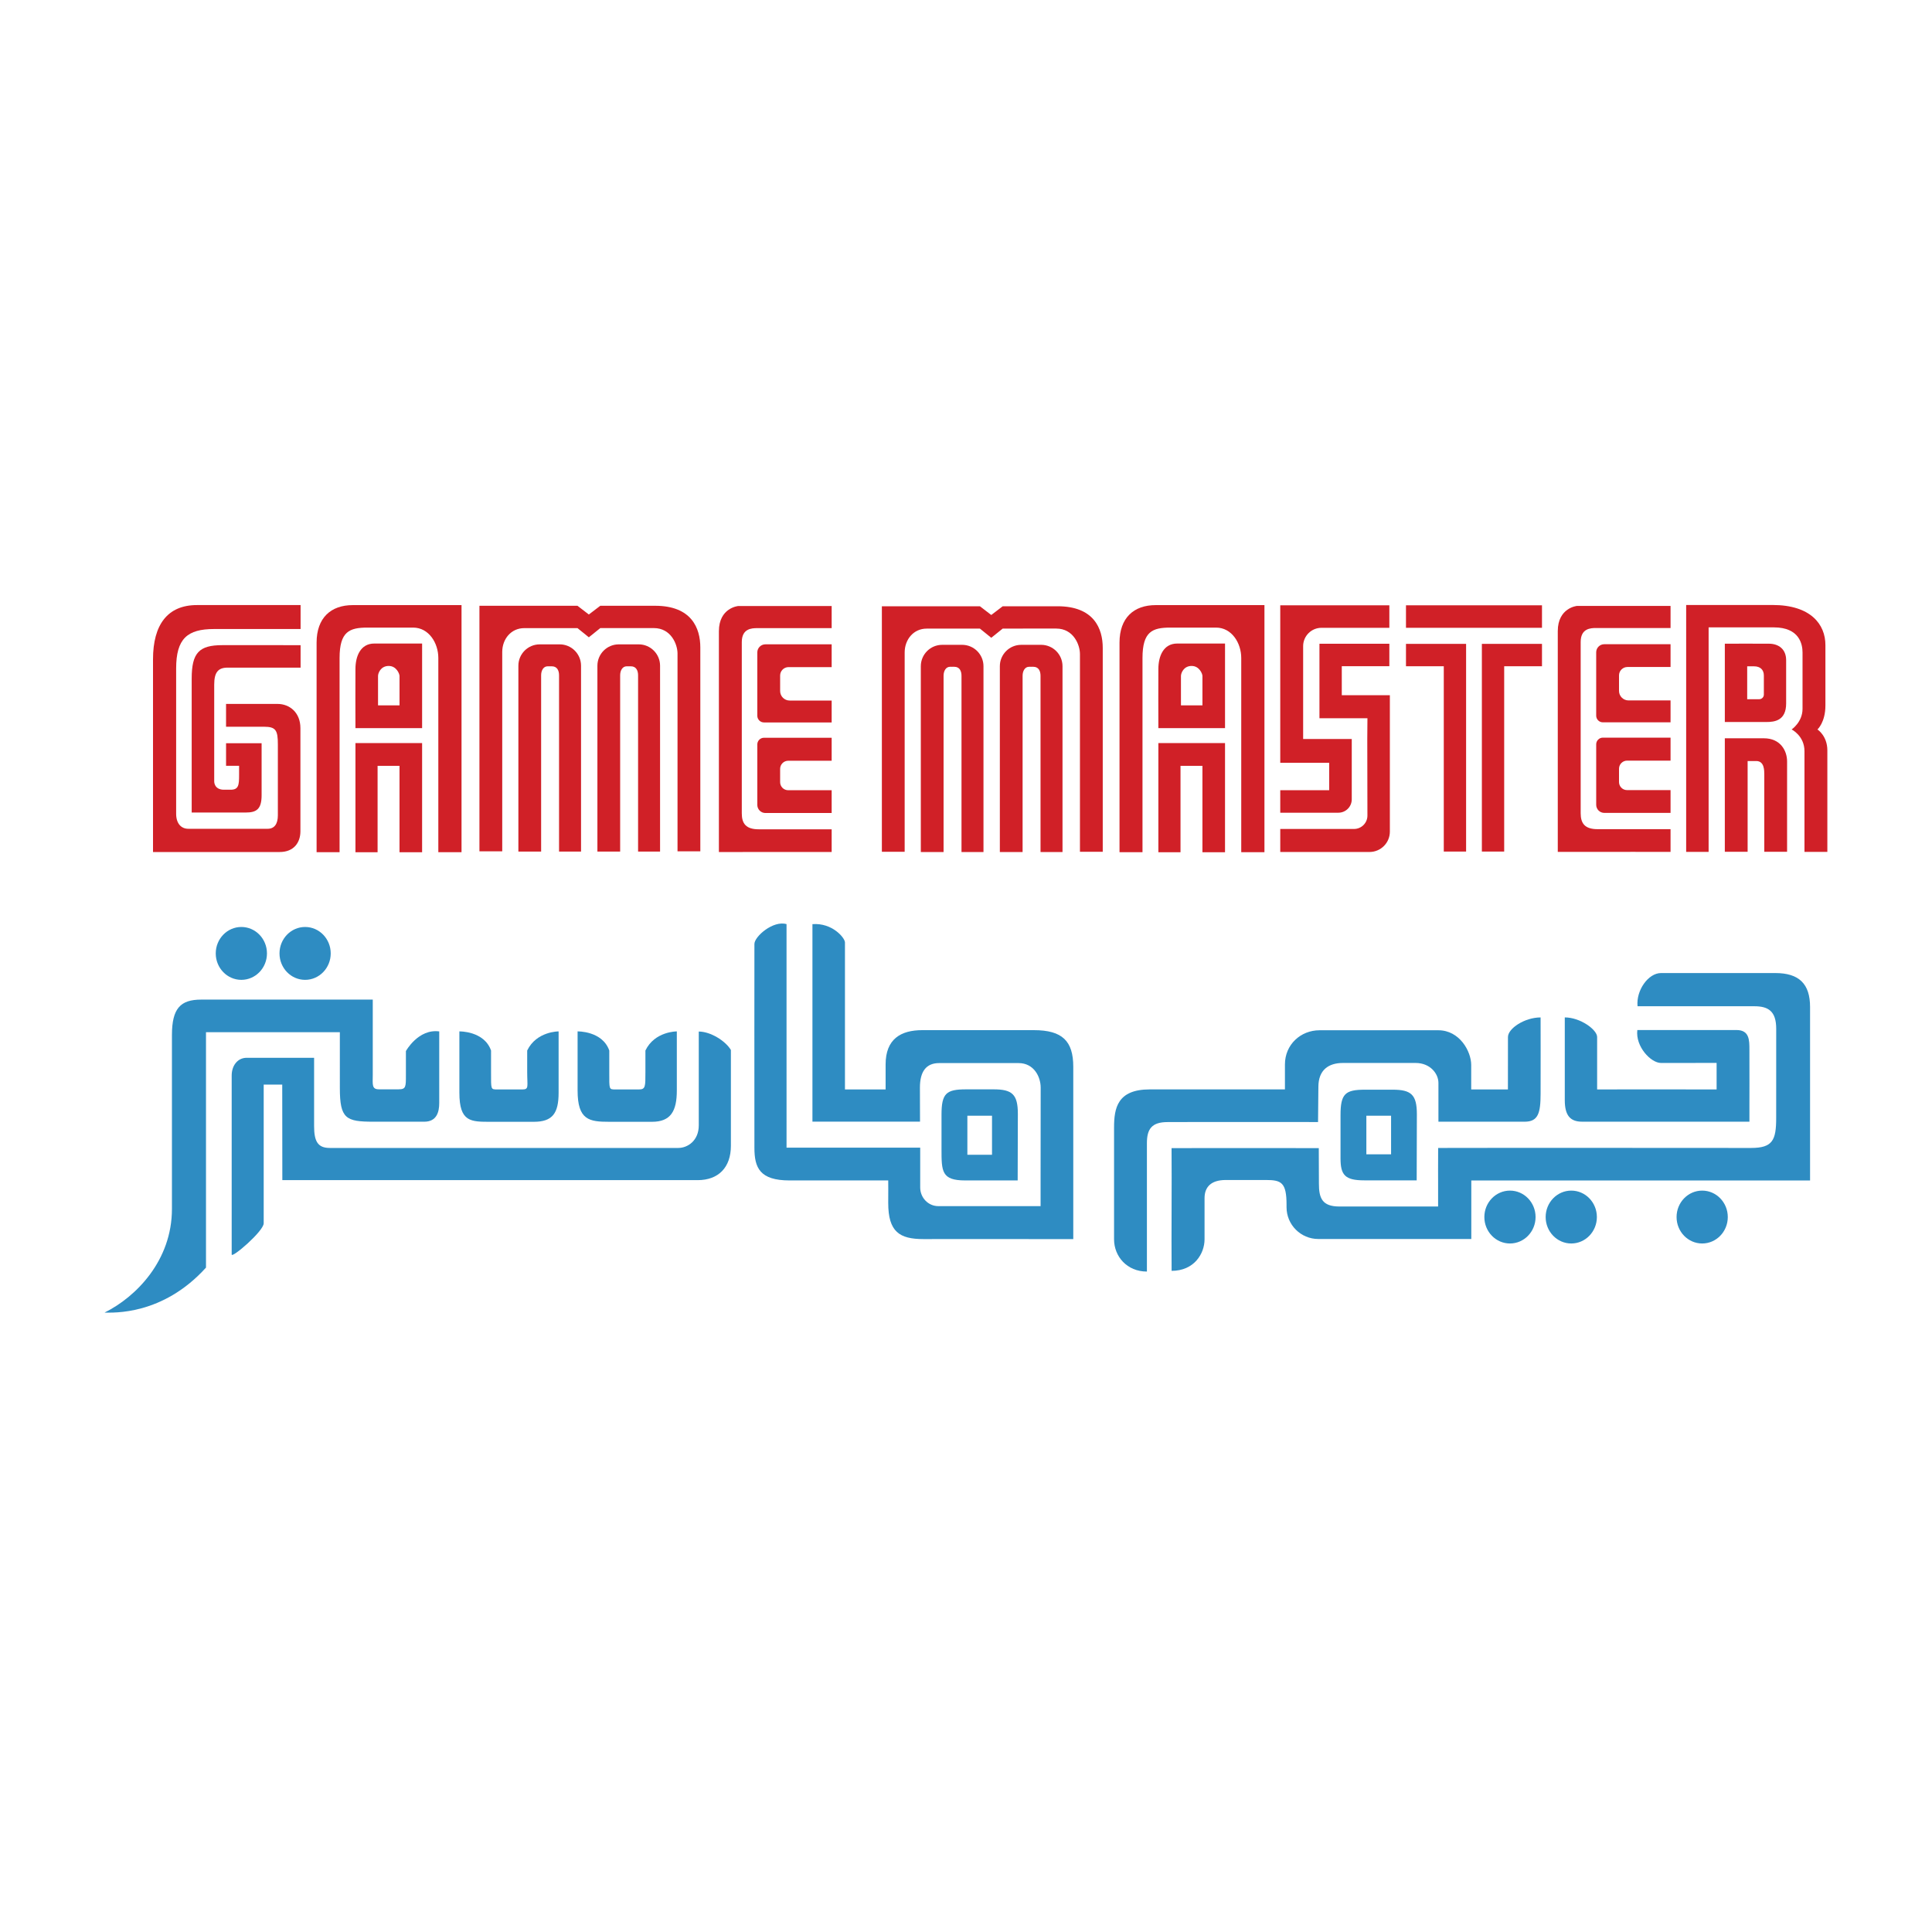 <?xml version="1.0" encoding="UTF-8"?>
<!-- Generator: Adobe Illustrator 28.0.0, SVG Export Plug-In . SVG Version: 6.00 Build 0)  -->
<svg xmlns="http://www.w3.org/2000/svg" xmlns:xlink="http://www.w3.org/1999/xlink" version="1.1" id="Layer_1" x="0px" y="0px" viewBox="0 0 2000 2000" style="enable-background:new 0 0 2000 2000;" xml:space="preserve">
<style type="text/css">
	.st0{fill-rule:evenodd;clip-rule:evenodd;fill:#2E8CC2;}
	.st1{fill-rule:evenodd;clip-rule:evenodd;fill:#D02027;}
</style>
<g>
	<g>
		<g>
			<g>
				<path class="st0" d="M1594.82,1053.24c-16.53,0-33.78,11.42-33.78,20.28c-0.13,22.96,0.08,31.32-0.04,54.28      c-13.01,0.07-38.01,0-38.01,0c0-13.38,0-11.25,0-25.35s-12.01-35.93-34.02-35.93c-26.34,0-108.22,0-122.97,0      c-19.51,0-35.84,14.75-35.84,35.42c0,12.94,0,25.81,0,25.81s-112.07,0.07-140,0c-33.52,0-36.89,19.47-36.89,39.5      c0.06,31.83,0,107.5,0,115.67c0,17.7,13.35,33.4,34.01,33.4c0-3.36,0.06-103.11,0-132.98c0-14.5,4.97-21.77,21.34-21.77      c35.94-0.2,155.82-0.04,155.82-0.04s0.35-31.5,0.35-36.35c0-17.7,10.64-24.8,25.4-24.8c21.1,0,64.84,0,75.24,0      c15.1,0,23.63,11.04,23.63,20.66c0,9.62,0,40.15,0,40.15s67.25,0,89.23,0c14.07,0,16.53-8.92,16.53-29.28      C1594.82,1107.52,1594.95,1064.46,1594.82,1053.24z"></path>
			</g>
			<g>
				<path class="st0" d="M1810.99,1086.7c0-9.92,0.04-20.42-13.38-20.42c-4.2,0-95.69,0-102.65,0      c-2.09,17.05,13.97,34.09,24.49,34.09c7.8,0,45.57-0.04,57.58-0.04c0,8.42,0,19.04,0,27.45c-35.02-0.13-123.69,0-123.69,0      s0-46.73,0-54.28c0-7.55-17.4-20.28-33.48-20.28c0,5.87,0,68.62,0,85.64c0,15.66,5.45,22.31,17.93,22.31      c7.23,0,173.21,0,173.21,0v-17.93C1810.99,1143.27,1811.12,1104.18,1810.99,1086.7z"></path>
			</g>
			<g>
				<path class="st0" d="M1837.75,1007.3h-118.29c-13.17,0-25.88,17.89-24.28,34.37c5.21,0,113.21-0.07,120.92,0      c14.12,0,22.63,4.79,22.63,23.3c0.13,24.59-0.15,67.74-0.03,92.33c0,22.93-3.59,31.06-25.98,31.06      c-21.42,0.07-242.4-0.26-323.95,0c-0.13,14.56-0.04,34.97-0.04,34.97v25.64c0,0-92.85,0-102.21,0      c-17.8,0-21.18-8.63-21.18-23.66c0-8.05-0.13-36.78-0.13-36.78s-125.22-0.15-152.41-0.01c0.32,37.18-0.25,89.88,0.06,127.06      c23.37,0,34.09-17.83,34.09-32.66c0-4.42,0-38.38,0-42.59c0-11.35,6.5-18.8,22.01-18.8c19.27,0,22.32,0,41.58,0      c15.95,0,21.29,2.63,21.29,25.67v2.52c0,18.17,14.73,32.89,32.89,32.89l158.37-0.02v-37.76v-22.8h350.69c0,0,0-147.17,0-179.6      C1873.77,1018.35,1862.26,1007.3,1837.75,1007.3z"></path>
			</g>
			<g>
				<path class="st0" d="M1441.66,1128.04c-17.56,0-10.96,0-28.52,0c-20.52,0-25.43,4.11-25.43,26.33c0,12.52-0.06,32.21,0,44.74      c0,17.18,4.52,22.78,24.54,22.78c13.24,0,30.91,0,30.91,0h23.39c0,0,0.19-55.93,0.19-68.45      C1466.74,1133.18,1460.83,1128.04,1441.66,1128.04z M1440.04,1194.94h-25.59V1155h25.59V1194.94z"></path>
			</g>
			<g>
				<ellipse class="st0" cx="1762.09" cy="1259.88" rx="26.51" ry="27.37"></ellipse>
			</g>
			<g>
				<ellipse class="st0" cx="1626.57" cy="1259.88" rx="26.51" ry="27.37"></ellipse>
			</g>
			<g>
				<ellipse class="st0" cx="1563.11" cy="1259.88" rx="26.51" ry="27.37"></ellipse>
			</g>
		</g>
		<g>
			<g>
				<path class="st0" d="M814.23,1188.07h138.36v41.19c0,10.65,8.36,19.3,18.67,19.32c28,0.03,105.95,0,105.95,0v-19.7      c0,0,0.14-65.88,0.1-103c-0.01-11.12-6.9-25.38-22.91-25.38c-28.75,0-53.49,0-82.22,0c-13.51,0-19.88,8.85-19.88,25.38      c0,21.13,0.1,35.22,0.1,35.22H841.03v-33.36c0,0,0-147.69,0-171.07c20.6-1.61,33.67,14.28,33.67,18.94c0,4.67,0,138.53,0,152.15      h42.08c0-2.45,0-16.71,0-25.83c0-26.3,15.67-35.53,38.01-35.53c28.43-0.13,86.97,0.13,115.39,0c29.68,0,40.87,11.38,40.87,38      c0,32.96,0,178.3,0,178.3h-39.45c0,0-94.62-0.13-115.66,0c-24.79,0-36.45-7.51-36.45-37.38c0.13-7.18,0-23.33,0-23.33      s-91.37,0-102.04,0c-31.02,0-36.48-13.15-36.48-33.81c-0.13-44.68,0-203.39,0-211.02s19.38-24.61,33.25-20.51      C814.29,972,814.23,1188.07,814.23,1188.07z"></path>
			</g>
			<g>
				<path class="st0" d="M351.81,1068.52H213.24c0,0,0,220.43,0,243.71c-44.94,49.62-95.97,46.57-105.05,46.57      c32.67-16.18,69.8-53.85,69.8-107.34c-0.06-11.55,0.06-143.1,0-179.89c0-27.79,8.87-36.78,30.3-36.78c4.36,0,142.41,0,142.41,0      h35.18c0,0,0.06,63.74,0,78.09c-0.04,9.73-1.17,14.78,6.34,14.78c6.28,0,15.41,0,20.48,0c7.54,0,7.49-2.6,7.49-14.78      c0-6.81,0-24.81,0-24.81s12.77-23.26,34.5-20.35c-0.13,17.94,0.13,56.18,0,74.12c0,9.26-2.61,19.35-15.48,19.35      s-47.55,0-52.62,0c-28.52,0-34.78-3.08-34.78-34.88C351.81,1115.84,351.81,1068.52,351.81,1068.52z"></path>
			</g>
			<g>
				<path class="st0" d="M756.62,1086.92c0,9.99,0,91.68,0,99.21c0,22.21-12.7,35.55-34.44,35.55c-23.18,0.07-429.91,0-429.91,0      l-0.1-98.88h-19.19v143.56c0,8.11-33.14,36.57-33.14,32.28v-185.18c0-10.46,6.18-18.43,15.54-18.43h58.7h11.08v70.69      c0,15.4,3.54,22.63,16.1,22.63c8.96,0,351.45,0,360.95,0c9.51,0,21.16-7.39,21.16-23.4c0-5.87,0-66.37,0-97.1      C735.45,1067.86,750.88,1077.39,756.62,1086.92z"></path>
			</g>
			<g>
				<path class="st0" d="M630.72,1087.49c0,12.22,0,15.46,0,22.49c0,17.9-0.39,17.81,6.39,17.81c6.78,0,17.44,0,24.35,0      c6.81,0,6.67-3.13,6.67-17.81c0-6.25,0-13.9,0-22.49c9.6-19.96,32.52-19.79,32.52-19.79s0,54.86,0,61.17      c0,21.2-6.2,32.41-25.64,32.41c-9.66,0-31.99,0-44.43,0c-20.63,0-32.65-1.8-32.65-32.41c0-10.68,0-61.17,0-61.17      S623.56,1067.12,630.72,1087.49z"></path>
			</g>
			<g>
				<path class="st0" d="M508.33,1087.49c0,12.22,0,15.46,0,22.49c0,17.9-0.39,17.81,6.39,17.81c6.78,0,19.2,0,26.12,0      s4.91-3.13,4.91-17.81c0-6.25,0-13.9,0-22.49c9.6-19.96,32.52-19.79,32.52-19.79s0,57.13,0,63.44c0,21.2-6.2,30.14-25.64,30.14      c-9.66,0-31.99,0-44.43,0c-20.63,0-32.65,0.47-32.65-30.14c0-10.68,0-63.44,0-63.44S501.18,1067.12,508.33,1087.49z"></path>
			</g>
			<g>
				<path class="st0" d="M1053.68,1153.09c0-20.26-5.91-25.4-25.08-25.4c-17.56,0-10.96,0-28.52,0c-20.52,0-25.43,4.07-25.43,26.28      c0,12.52-0.06,22.99,0,35.51c0,23.15,0,32.5,24.54,32.5c13.24,0,54.3,0,54.3,0S1053.68,1165.62,1053.68,1153.09z       M1026.93,1195.4h-25.51V1155h25.51V1195.4z"></path>
			</g>
			<g>
				<ellipse class="st0" cx="315.85" cy="986.97" rx="26.51" ry="27.37"></ellipse>
			</g>
			<g>
				<ellipse class="st0" cx="249.85" cy="986.97" rx="26.51" ry="27.37"></ellipse>
			</g>
		</g>
	</g>
	<g>
		<g>
			<g>
				<g>
					<path class="st1" d="M1438.25,626.61v23.3c-18.08,0.06-60.03,0-60.03,0h-10.23c-10.48,0-18.98,8.5-18.98,18.98v75.98       c0,16.53,0,20.14,0,20.14h50.33v62.44c0,7.66-6.21,13.86-13.86,13.86h-60.16V818h50.65v-28.36c0,0-0.21,0-5.86,0       c-5.66,0-44.79,0-44.79,0s0-8.18,0-34.59c0-5.85,0.06-91.72,0-128.44c16.58,0,23.45,0,40.06,0       C1387.19,626.72,1416.43,626.5,1438.25,626.61z"></path>
				</g>
				<g>
					<path class="st1" d="M1438.25,666.38v23.25h-36.93c0,0-8.14,0-12.31,0v30.03c0,0-1.12,0,8.14,0s41.63,0,41.63,0       s0,14.68,0,39.75c0,15.82,0,84.71,0,94.62v6.87c0,11.64-9.44,21.07-21.07,21.07h-92.39v-23.83c0,0,58.01,0,68.24,0h8.13       c7.66,0,13.87-6.22,13.86-13.88c-0.04-22.05-0.11-64.11-0.15-79.11c0-6.39,0.17-21.61,0.17-21.61h-49.68c0,0,0-4.66,0-20.1       c0-9.27,0-57.06,0-57.06s7.54,0,21.92,0C1408.11,666.49,1417.94,666.27,1438.25,666.38z"></path>
				</g>
			</g>
			<g>
				<g>
					<path class="st1" d="M1596.26,626.61v23.29h-140.79v-23.29H1596.26z"></path>
				</g>
				<g>
					<path class="st1" d="M1455.47,666.53h62.23v215h-23.1V689.7h-39.13V666.53z"></path>
				</g>
				<g>
					<path class="st1" d="M1596.26,689.7h-39.13v191.83h-23.1v-215h62.23V689.7z"></path>
				</g>
			</g>
			<g>
				<g>
					<path class="st1" d="M1729.35,627.25v22.86c0,0-71.3,0-77.08,0c-5.79,0-15.96,0.46-15.96,14.49c0,17.6,0,166.73,0,177.27       c0,10.54,4.33,16.48,17.47,16.48c13.14,0,75.57,0,75.57,0v23.53c0,0-72.02-0.11-92.1,0c-18.53,0-24.64,0-24.64,0       s0-204.24,0-228.51s19.85-26.12,19.85-26.12H1729.35z"></path>
				</g>
				<g>
					<path class="st1" d="M1729.35,743.83v-18.75h-43.49c-5.44,0-9.86-4.41-9.86-9.86v-16.04c0-4.81,3.9-8.71,8.71-8.71h44.64       v-23.58h-68.62c-4.61,0-8.36,3.74-8.36,8.36v10.63v54.96c0,3.82,3.1,6.91,6.91,6.91h70.06V743.83z"></path>
				</g>
				<g>
					<path class="st1" d="M1652.38,770.52v62.62c0,4.61,3.74,8.36,8.36,8.36h4.69h63.92v-23.58h-45.02c-4.6,0-8.33-3.73-8.33-8.33       v-13.78c0-4.64,3.76-8.41,8.41-8.41h44.94v-21.85v-1.94h-70.06C1655.48,763.6,1652.38,766.7,1652.38,770.52z"></path>
				</g>
			</g>
			<g>
				<g>
					<path class="st1" d="M1094.81,627.6c-6.57,0-56.8,0-56.8,0l-11.85,9.03l-11.75-9.03H944.7h-31.79v254.17h23.6       c0,0,0-196.78,0-206.33c0-13.33,9.08-24.7,22.8-24.7c16.21,0,55.11,0,55.11,0l11.74,9.49l11.85-9.53c0,0,38.31-0.01,55.44-0.01       c17.82,0,24.51,16.84,24.51,26.37c0,5.84,0,204.7,0,204.7h23.6c0,0,0-207.64,0-211.05       C1141.56,650.74,1132.49,627.6,1094.81,627.6z"></path>
				</g>
				<g>
					<path class="st1" d="M1077.77,667.52l-20.62,0.01c-12.21,0.01-22.11,9.91-22.11,22.12v192.37h23.55c0,0-0.06-170.47,0-182.47       c0-5.05,2.45-9.3,6.73-9.3c4.58,0.06-0.21,0,4.36,0c5.75,0,7.47,4.77,7.47,9.3c0,10.43,0,182.47,0,182.47h22.76V689.65l0,0       C1099.9,677.42,1089.99,667.52,1077.77,667.52z"></path>
				</g>
				<g>
					<path class="st1" d="M995.96,667.52l-20.62,0.01c-12.21,0.01-22.11,9.91-22.11,22.12v192.37h23.55c0,0-0.06-170.47,0-182.47       c0-5.05,2.45-9.3,6.73-9.3c4.58,0.06-0.21,0,4.36,0c5.75,0,7.47,4.77,7.47,9.3c0,10.43,0,182.47,0,182.47h22.76V689.65l0,0       C1018.09,677.42,1008.18,667.52,995.96,667.52z"></path>
				</g>
			</g>
			<g>
				<g>
					<path class="st1" d="M1308.96,882.21h-24.03c0,0,0.03-187.72,0-201.06c0-15.43-9.77-31.47-26.11-31.47c-6.18,0-39.4,0-47.2,0       c-18.61,0-28.91,3.99-28.91,31.47c0,8.08,0,201.06,0,201.06h-23.79c0,0-0.06-202.45,0-217.01c0-25.56,14.76-38.79,37.44-38.79       c21.54,0,112.59,0,112.59,0v35.91V882.21z"></path>
				</g>
				<g>
					<path class="st1" d="M1268.15,666.18c0,0-38.88,0-49.48,0c-14.47,0-19.53,13.38-19.53,26.42c0,24.22-0.17,36.67,0,61.18       c19.75,0,49.26,0,69.01,0c0.06-22.24,0-61.71,0-61.71V666.18z M1244.76,699.77c0,2.26,0,30.4,0,30.4h-22.24c0,0,0-27.48,0-30.4       c0-2.92,2.72-10.38,11.06-10.38C1241.58,689.39,1244.76,697.51,1244.76,699.77z"></path>
				</g>
				<g>
					<path class="st1" d="M1268.15,769.21h-69.01c0,0,0,105.75,0,113.02c5.82,0,17.48,0,22.92,0v-89.41h22.69v89.41       c6.35,0,17.36,0,23.39,0C1268.21,855.9,1268.15,769.21,1268.15,769.21z"></path>
				</g>
			</g>
			<g>
				<g>
					<path class="st1" d="M1891.67,881.86h-23.68c0,0,0-96.96,0-104.24c0-15.96-13.29-22.49-13.29-22.49s11.28-7.53,11.28-21.38       c0-5.14,0-37.27,0-58.31c0-8.29-3.04-25.98-29.73-25.98s-67.49,0-67.49,0v232.39h-23.24V626.28c0,0,52.57,0.06,89.45,0       c39.62,0,54.69,20.15,54.69,41.45c-0.06,12,0,56.69,0,62.62c0,17.44-8.23,24.78-8.23,24.78s10.24,6.53,10.24,21.65       C1891.67,786.54,1891.67,881.86,1891.67,881.86z"></path>
				</g>
				<g>
					<path class="st1" d="M1849.01,683.4c0-11.08-7.44-17.05-17.92-17.05c-4.35-0.11-45.55,0-45.55,0v81.07c0,0,35.73,0,43.02,0       c8.31,0,20.45-1.31,20.45-19.19C1849.07,713.28,1849.01,698.35,1849.01,683.4z M1821.18,723.82h-12.49v-34.04h7.11       c6.5,0,10.14,3.63,10.14,9.53v19.75C1825.93,721.69,1823.8,723.82,1821.18,723.82z"></path>
				</g>
				<g>
					<path class="st1" d="M1849.99,788.27c0-11.08-6.81-24-24.06-24c-4.35,0-40.4,0-40.4,0v117.5c0,0,16.34,0,23.6,0v-93.95h8.93       c8.48,0,8.32,9.94,8.32,14.17c0,2.53,0,79.78,0,79.78h23.6C1849.99,881.77,1849.99,803.22,1849.99,788.27z"></path>
				</g>
			</g>
		</g>
		<g>
			<g>
				<g>
					<path class="st1" d="M311.17,626.37v24.79c0,0-80.64,0-89.59,0c-27.69,0-39.23,10.02-39.23,40.89c0.06,9.88,0,144.98,0,150.33       c0,10.04,5.12,15.57,12.58,15.57c5.75,0,75.26,0,82.23,0s10.48-5.11,10.48-13.94v-73.44c0-14.52-2.07-18.25-14.25-18.25h-39.38       V728.7h53.37c12.25,0,23.61,8.74,23.61,25.08v106.78c0,11.36-6.54,21.44-21.49,21.44c-8.4,0-109.34,0-109.34,0H158.4       c0,0,0-187.13,0-199.48c0-35.86,15.07-56.15,45.48-56.15C210.79,626.37,311.17,626.37,311.17,626.37z"></path>
				</g>
				<g>
					<path class="st1" d="M311.17,667.87c-0.06,5.64,0.06,17.63,0,23.26c-15.68,0.06-59.84-0.06-75.52,0c-9.99,0-13.9,5-13.9,17.71       c0,5.33,0,100.05,0,100.05s-0.28,8.63,10.07,8.63c4.42,0,3.85,0,6.91,0c8.27,0,8.78-4.75,8.78-15.2c0-1.8,0-9.56,0-9.56       s-8.69,0-13.49,0c0-5.52,0-17.86,0-23.38c9.49,0,36.8,0,36.8,0s0,39.06,0,53.84s-5.63,17.9-16.5,17.9c-6.42,0-44.33,0-44.33,0       h-11.55c0,0,0.06-127.31,0-138.64c0-26.78,7.71-34.62,31.76-34.62C235.07,667.87,287.57,667.81,311.17,667.87z"></path>
				</g>
			</g>
			<g>
				<g>
					<path class="st1" d="M477.78,882.21h-24.03c0,0,0.03-187.72,0-201.06c0-15.43-9.77-31.47-26.11-31.47c-6.18,0-39.4,0-47.2,0       c-18.61,0-28.91,3.99-28.91,31.47c0,8.08,0,201.06,0,201.06h-23.79c0,0-0.06-202.45,0-217.01c0-25.56,14.76-38.79,37.44-38.79       c21.54,0,112.59,0,112.59,0v35.91V882.21z"></path>
				</g>
				<g>
					<path class="st1" d="M436.97,666.18c0,0-38.88,0-49.48,0c-14.47,0-19.53,13.38-19.53,26.42c0,24.22-0.17,36.67,0,61.18       c19.75,0,49.26,0,69.01,0c0.06-22.24,0-61.71,0-61.71V666.18z M413.58,699.77c0,2.26,0,30.4,0,30.4h-22.24c0,0,0-27.48,0-30.4       c0-2.92,2.72-10.38,11.06-10.38C410.4,689.39,413.58,697.51,413.58,699.77z"></path>
				</g>
				<g>
					<path class="st1" d="M436.97,769.21h-69.01c0,0,0,105.75,0,113.02c5.82,0,17.48,0,22.92,0v-89.41h22.69v89.41       c6.35,0,17.36,0,23.39,0C437.02,855.9,436.97,769.21,436.97,769.21z"></path>
				</g>
			</g>
			<g>
				<g>
					<path class="st1" d="M860.94,627.38v22.86c0,0-71.3,0-77.08,0s-15.96,0.46-15.96,14.49c0,17.6,0,166.73,0,177.27       c0,10.54,4.33,16.48,17.47,16.48c13.14,0,75.57,0,75.57,0V882c0,0-72.02-0.11-92.1,0c-18.53,0-24.64,0-24.64,0       s0-204.24,0-228.51s19.85-26.12,19.85-26.12H860.94z"></path>
				</g>
				<g>
					<path class="st1" d="M860.94,743.95v-18.75h-43.49c-5.44,0-9.86-4.41-9.86-9.86V699.3c0-4.81,3.9-8.71,8.71-8.71h44.64v-23.58       h-68.62c-4.61,0-8.36,3.74-8.36,8.36v10.63v54.96c0,3.82,3.1,6.91,6.91,6.91h70.06V743.95z"></path>
				</g>
				<g>
					<path class="st1" d="M783.97,770.64v62.62c0,4.61,3.74,8.36,8.36,8.36h4.69h63.92v-23.58h-45.02c-4.6,0-8.33-3.73-8.33-8.33       v-13.78c0-4.64,3.76-8.41,8.41-8.41h44.94v-21.85v-1.94h-70.06C787.07,763.73,783.97,766.82,783.97,770.64z"></path>
				</g>
			</g>
			<g>
				<g>
					<path class="st1" d="M678.21,627.1c-6.57,0-56.8,0-56.8,0l-11.85,9.03l-11.75-9.03H528.1h-31.79v254.17h23.6       c0,0,0-196.78,0-206.33c0-13.33,9.08-24.7,22.8-24.7c16.21,0,55.12,0,55.12,0l11.74,9.49l11.85-9.53c0,0,38.31-0.01,55.44-0.01       c17.82,0,24.51,16.84,24.51,26.37c0,5.84,0,204.7,0,204.7h23.6c0,0,0-207.64,0-211.05C724.96,650.25,715.88,627.1,678.21,627.1       z"></path>
				</g>
				<g>
					<path class="st1" d="M661.16,667.03l-20.62,0.01c-12.21,0.01-22.11,9.91-22.11,22.12v192.37h23.55c0,0-0.06-170.47,0-182.47       c0-5.05,2.45-9.3,6.73-9.3c4.58,0.06-0.21,0,4.36,0c5.75,0,7.47,4.77,7.47,9.3c0,10.43,0,182.47,0,182.47h22.76V689.15v0       C683.3,676.93,673.38,667.02,661.16,667.03z"></path>
				</g>
				<g>
					<path class="st1" d="M579.35,667.03l-20.62,0.01c-12.21,0.01-22.11,9.91-22.11,22.12v192.37h23.55c0,0-0.06-170.47,0-182.47       c0-5.05,2.45-9.3,6.73-9.3c4.58,0.06-0.21,0,4.36,0c5.75,0,7.47,4.77,7.47,9.3c0,10.43,0,182.47,0,182.47h22.76V689.15v0       C601.49,676.93,591.57,667.02,579.35,667.03z"></path>
				</g>
			</g>
		</g>
	</g>
</g>
</svg>
